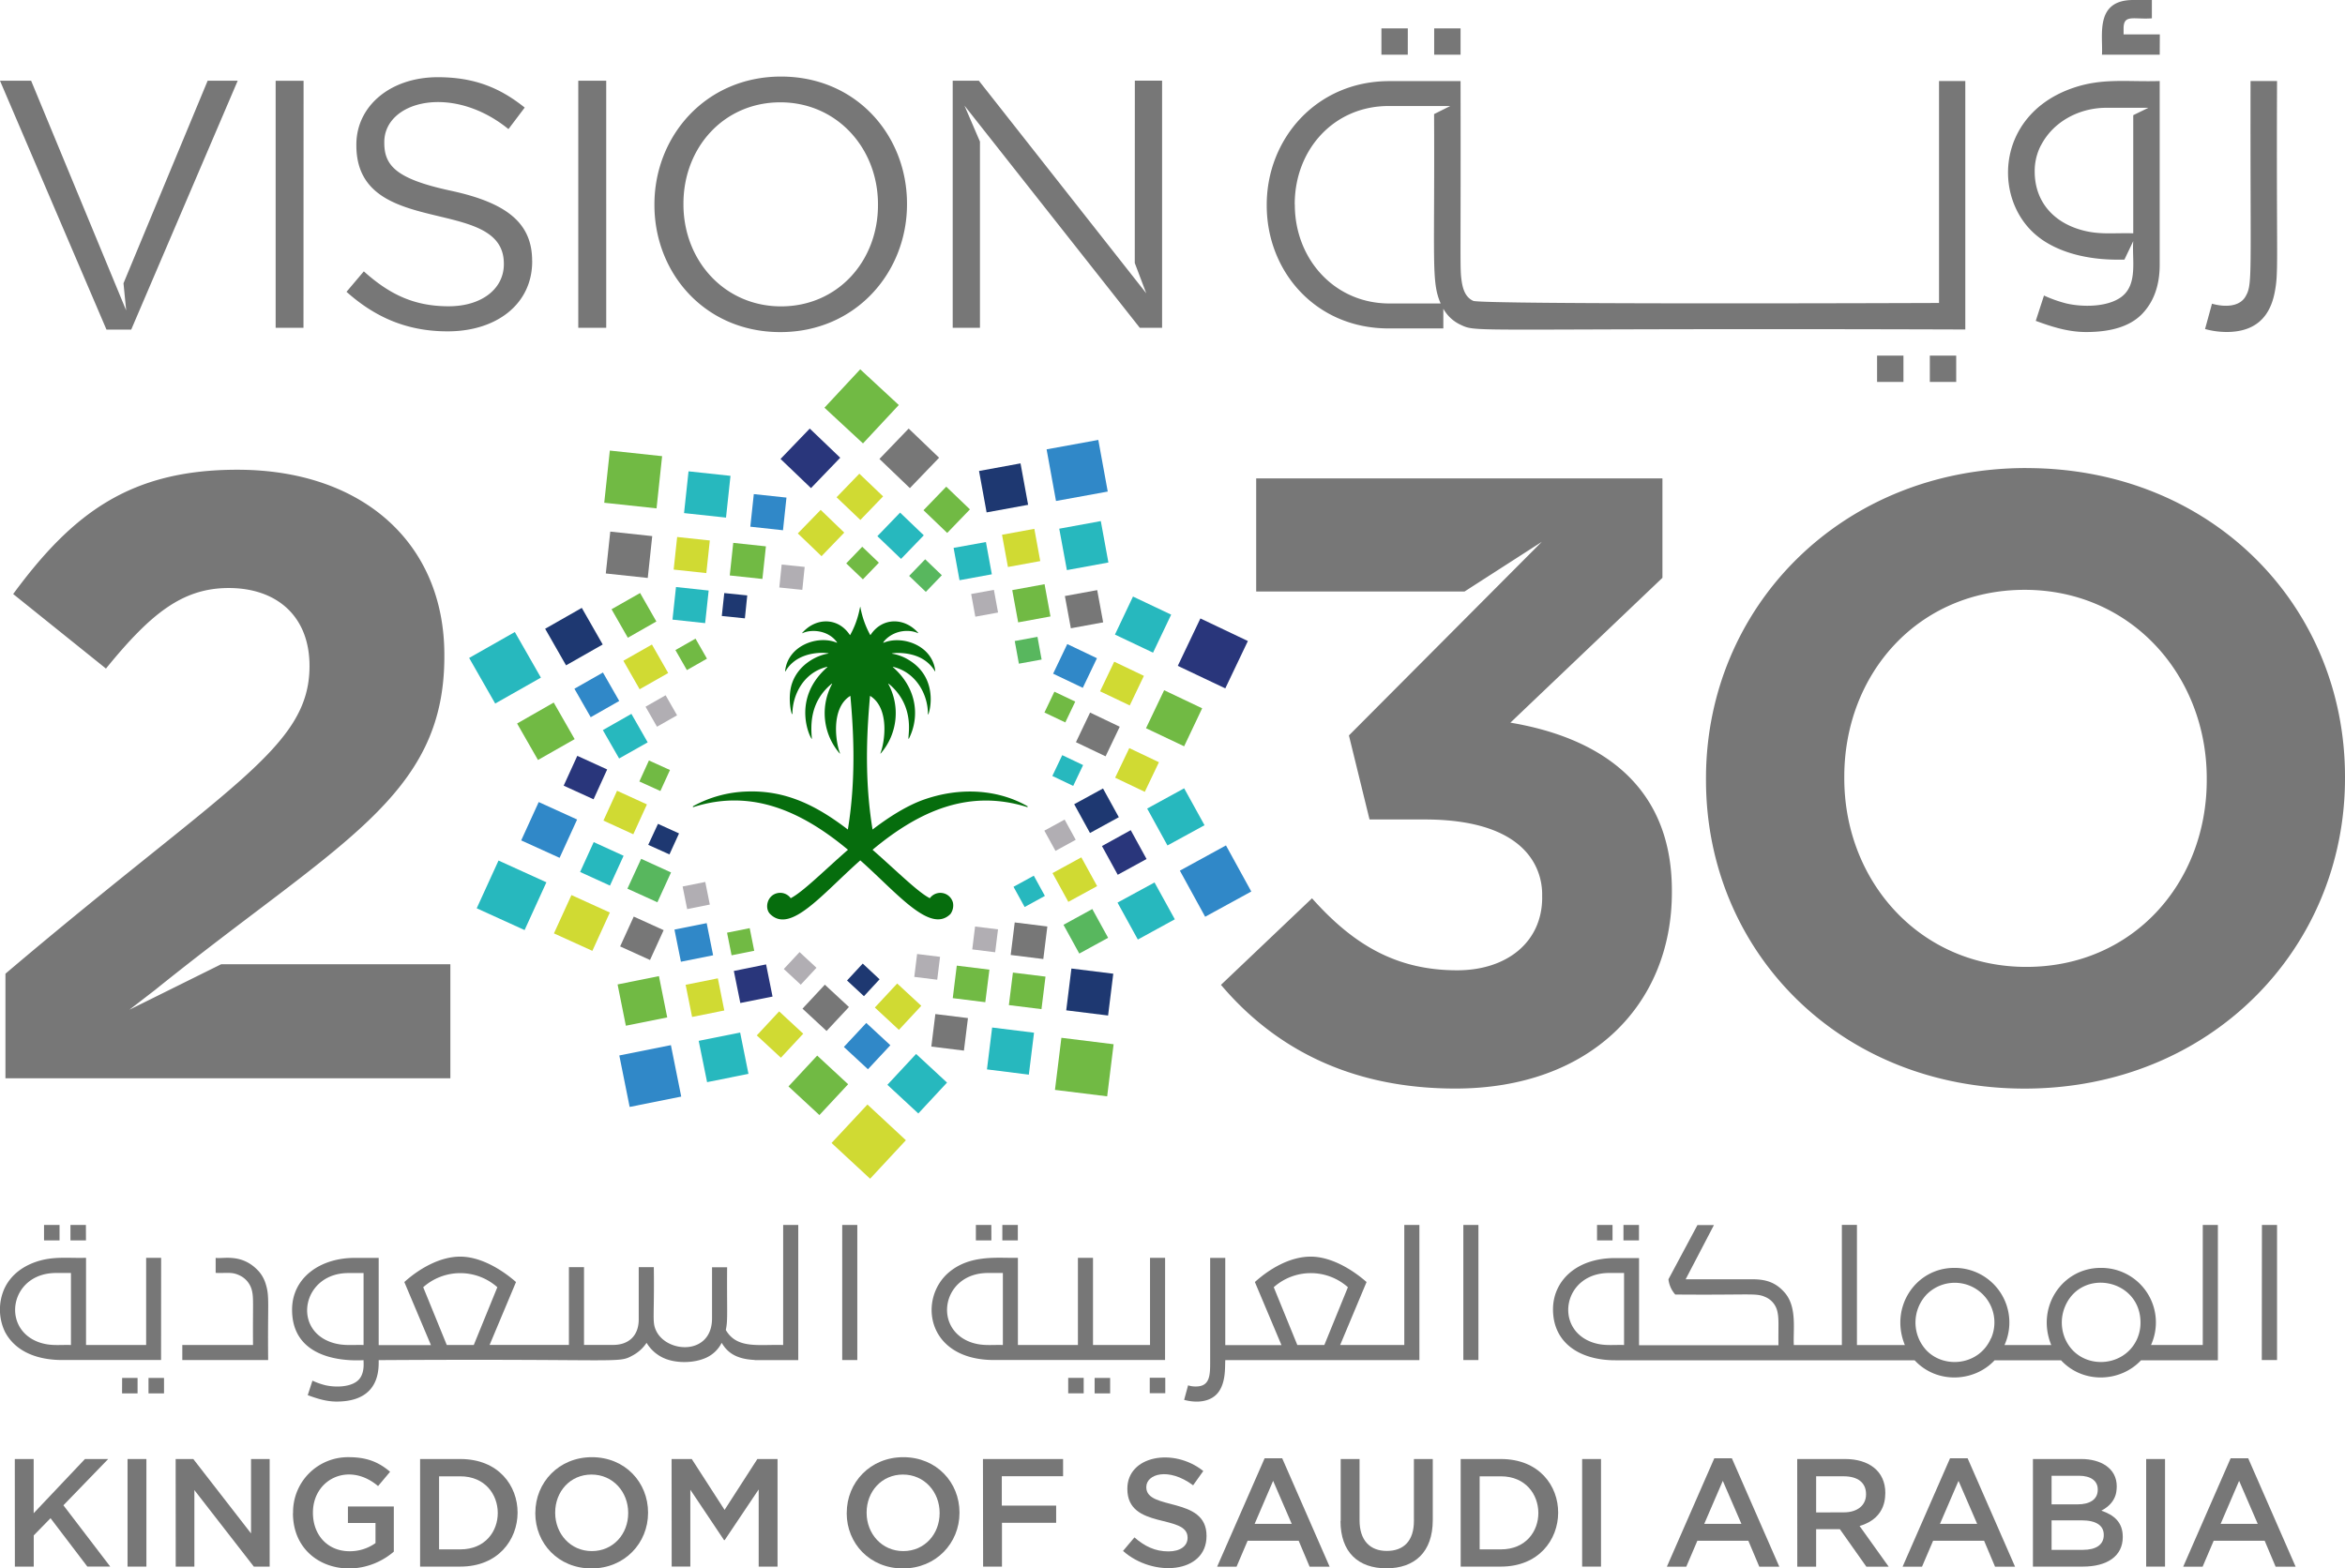 <svg xmlns="http://www.w3.org/2000/svg" id="Layer_1" data-name="Layer 1" viewBox="0 0 994.83 665.54"><path d="M749.27,552.89v.73c0,48-35,83.28-91.82,83.28-45.91,0-77.61-18.19-99.47-44l38.62-36.73c17.49,19.64,35.71,30.55,61.58,30.55,21.13,0,36.07-12,36.07-30.91-.28-.51,4.12-33.09-49.92-33.09H621l-8.74-35.65,81.82-82.15L661.3,426H572.92V378H745.26v42.18l-64.49,61.46c34.62,5.82,68.5,24,68.5,71.28m-160-291.33c0-23.05,16.56-41.6,39.79-41.6h26.18l-6.85,3.42c.31,63.17-1.25,71.13,2.79,80.36H629.39c-23.23,0-40.08-18.85-40.08-41.89Zm39.79,52.76h23.25V306a16.11,16.11,0,0,0,7.34,6.81c7.39,3.51,2,1.31,214.1,2V209.38H862.6v94.18s-193.92.75-197.6-.9c-3.2-1.44-4.36-4.73-4.89-8.24-.85-5.69-.34-5.79-.49-85H629.39c-30.93,0-52,24.5-52,52.47v.29c0,28,20.76,52.18,51.69,52.18M956.23,198.21H931.72c.53-8.1-3.22-23.21,13.29-23.21h7.89v7.78c-7.64.57-12-1.86-12,4.24v2.58h15.37Zm28.32,117.66a34.45,34.45,0,0,1-9.09-1.26l2.94-10.74c5.06,1.43,11.53,1.52,14.19-3,3.12-5.36,2-7.24,2.17-91.49H1006c-.32,78.64.77,80.84-1.05,89.95-2.15,10.67-8.61,16.54-20.35,16.54M659.62,198.21H648.43V187.05h11.19Zm246.2,38.53c5.25-10.22,16.27-15.92,27.53-16v0h18.08L945,223.87V274c-8.8-.26-15,.84-23.14-1.75-11.13-3.49-18.67-12.06-18.67-24.49a23.67,23.67,0,0,1,2.59-11m0,39.57c14.56,10.37,34.42,8.66,35.46,8.85l3.76-7.87c-.61,7.63,2.1,18.3-5,23.65-6,4.5-16.79,4.36-23.43,2.79a55,55,0,0,1-9.44-3.35l-3.49,10.75c7.09,2.61,13.87,4.74,21.39,4.74q16.37,0,23.78-7.74t7.41-20.87V209.38c-13.77.43-24.21-1.39-36.78,2.94-33.67,11.57-34.34,49.25-13.63,64m-268.58-78.1H626.05V187.05h11.19Zm-115.79,11H533V314.1h-9.45l-74.4-94.3,6.58,15.28v79H444.17V209.26h11.11l71,90.2-4.87-12.87ZM85.17,314.85,40,209.26H53.21c.67,1.63,36.67,88.64,40.32,97.46L92.39,295.2l35.7-85.94h12.75L95.67,314.85ZM285.33,209.26h11.85V314.1H285.33ZM412.47,262c0,23.82-17.1,43-41.12,43s-41.41-19.46-41.41-43.27v-.31c0-23.81,17.11-43,41.11-43s41.42,19.47,41.42,43.29Zm-41.12-54.51c-32,0-53.72,25.31-53.72,54.22V262c0,28.91,21.46,53.92,53.42,53.92s53.73-25.31,53.73-54.21v-.31c0-28.9-21.46-53.91-53.43-53.91M265.77,285.65v.29c0,18-15,29.66-35.86,29.66-16.66,0-30.31-5.54-42.91-16.78l7.35-8.68c11,9.88,21.46,14.82,36,14.82,14.1,0,23.4-7.48,23.4-17.82v-.3c0-29.26-62.57-9.95-62.57-50.17v-.3c0-16.47,14.55-28.61,34.51-28.61,15.31,0,26.26,4.35,36.91,12.89l-6.89,9.13c-23.82-19.37-52.68-11.95-52.68,5.54v.3c0,9.89,5.4,15.43,28.51,20.37,23.41,5.09,34.21,13.63,34.21,29.66m-97,28.45H156.94V209.27h11.85ZM858.7,325.89h11.19v11.17H858.7Zm-22.38,0h11.19v11.17H836.32ZM133.81,584.16h97.25v48.37H42.31V588.16c94.32-80,129-95.68,129-130.55,0-21.46-14.22-33.1-34.26-33.1-19.68,0-33.16,10.91-52.1,34.18L45.59,427.06c25.15-34.19,49.56-52.74,95.11-52.74,52.83,0,87.81,30.92,87.81,78.56v.72c0,59.75-45.23,79-122.78,141.5L94.9,603.45ZM976.18,506c0,43.63-31.34,79.28-76.53,79.28s-77.24-36.37-77.24-80v-.72c0-43.64,31.34-79.28,76.52-79.28s77.25,36.37,77.25,80ZM899.65,373.6c-78.7,0-135.91,59.28-135.91,131.64V506c0,72.37,56.48,130.92,135.19,130.92s135.9-59.28,135.9-131.66v-.72c0-72.37-56.47-130.92-135.18-130.92" transform="translate(-40 -175)" style="fill:#777"></path><path d="M383.53,356.85l12.92,12.38-12.4,12.89-12.92-12.38" transform="translate(-40 -175)" style="fill:#29367b"></path><path d="M413.09,369.74,426,382.12l12.4-12.89-12.91-12.38" transform="translate(-40 -175)" style="fill:#777"></path><path d="M394.9,386,405,395.63l9.64-10L404.56,376" transform="translate(-40 -175)" style="fill:#d0da33"></path><path d="M431.78,391.5l10.06,9.64,9.64-10-10.05-9.63" transform="translate(-40 -175)" style="fill:#71ba44"></path><path d="M378.46,401.34,388.52,411l9.64-10-10-9.64" transform="translate(-40 -175)" style="fill:#d0da33"></path><path d="M412.21,402.51l10.05,9.64,9.65-10-10.06-9.64" transform="translate(-40 -175)" style="fill:#27b8be"></path><path d="M399,414.06l7.07,6.77,6.79-7.06L405.79,407" transform="translate(-40 -175)" style="fill:#71ba44"></path><path d="M425.69,419.37l7.08,6.78,6.79-7.06-7.07-6.77" transform="translate(-40 -175)" style="fill:#58b75e"></path><path d="M484,365.67l21.94-4,4,21.91-21.95,4Z" transform="translate(-40 -175)" style="fill:#3088c8"></path><path d="M455.34,374.85l17.6-3.23,3.22,17.58-17.61,3.22Z" transform="translate(-40 -175)" style="fill:#1e3871"></path><path d="M489.37,399.34,507,396.11l3.22,17.57-17.61,3.23Z" transform="translate(-40 -175)" style="fill:#27b8be"></path><path d="M465.09,401.91l13.71-2.51,2.51,13.68-13.71,2.51Z" transform="translate(-40 -175)" style="fill:#d0da33"></path><path d="M491.76,427.91l13.71-2.51L508,439.08l-13.71,2.51Z" transform="translate(-40 -175)" style="fill:#777"></path><path d="M444.55,407.48,458.26,405l2.51,13.69-13.71,2.51Z" transform="translate(-40 -175)" style="fill:#27b8be"></path><path d="M469.43,425.4l13.71-2.51,2.51,13.68-13.71,2.52Z" transform="translate(-40 -175)" style="fill:#71ba44"></path><path d="M452,427.05l9.65-1.76,1.76,9.62-9.64,1.77Z" transform="translate(-40 -175)" style="fill:#b1aeb3"></path><path d="M470.49,447l9.64-1.77,1.76,9.63-9.64,1.76Z" transform="translate(-40 -175)" style="fill:#58b75e"></path><path d="M549.25,437.42l-9.59,20.12,20.15,9.56L569.39,447" transform="translate(-40 -175)" style="fill:#29367b"></path><path d="M520.65,428.13,513,444.27l16.16,7.67,7.69-16.13" transform="translate(-40 -175)" style="fill:#27b8be"></path><path d="M533.87,467.88,526.18,484l16.17,7.67L550,475.55" transform="translate(-40 -175)" style="fill:#71ba44"></path><path d="M512.69,455.77l-6,12.57,12.59,6,6-12.56" transform="translate(-40 -175)" style="fill:#d0da33"></path><path d="M519.08,492.44l-6,12.56,12.58,6,6-12.57" transform="translate(-40 -175)" style="fill:#d0da33"></path><path d="M492.77,448.29l-6,12.57,12.59,6,6-12.56" transform="translate(-40 -175)" style="fill:#3088c8"></path><path d="M502.45,477.36l-6,12.57,12.58,6,6-12.56" transform="translate(-40 -175)" style="fill:#777"></path><path d="M487.31,468.5l-4.22,8.84,8.85,4.2,4.22-8.83" transform="translate(-40 -175)" style="fill:#71ba44"></path><path d="M486.44,504.26l4.2-8.83,8.85,4.21-4.2,8.84Z" transform="translate(-40 -175)" style="fill:#27b8be"></path><path d="M560.1,533.73l-19.56,10.71L551.27,564l19.57-10.71" transform="translate(-40 -175)" style="fill:#3088c8"></path><path d="M542.36,509.5l-15.69,8.59,8.61,15.66L551,525.16" transform="translate(-40 -175)" style="fill:#27b8be"></path><path d="M529.79,549.45,514.09,558l8.62,15.67,15.69-8.59" transform="translate(-40 -175)" style="fill:#27b8be"></path><path d="M519.7,527.26,507.49,534l6.69,12.19,12.23-6.69" transform="translate(-40 -175)" style="fill:#29367b"></path><path d="M503.39,560.73l-12.22,6.69,6.7,12.2,12.23-6.69" transform="translate(-40 -175)" style="fill:#58b75e"></path><path d="M507.93,509.57l-12.22,6.68,6.7,12.21,12.23-6.7" transform="translate(-40 -175)" style="fill:#1e3871"></path><path d="M498.74,538.79l-12.22,6.69,6.7,12.2L505.44,551" transform="translate(-40 -175)" style="fill:#d0da33"></path><path d="M491.65,522.77l-8.6,4.7,4.72,8.58,8.59-4.7" transform="translate(-40 -175)" style="fill:#b1aeb3"></path><path d="M478.57,546.58l-8.6,4.71,4.72,8.58,8.59-4.71" transform="translate(-40 -175)" style="fill:#27b8be"></path><path d="M487.55,637.47l2.73-22.11,22.15,2.74-2.73,22.1Z" transform="translate(-40 -175)" style="fill:#71ba44"></path><path d="M492.33,603.71l2.2-17.74,17.76,2.2-2.2,17.74Z" transform="translate(-40 -175)" style="fill:#1e3871"></path><path d="M458.7,628.77,460.9,611l17.77,2.2L476.47,631Z" transform="translate(-40 -175)" style="fill:#27b8be"></path><path d="M468,601.49l1.71-13.8,13.83,1.71-1.71,13.8Z" transform="translate(-40 -175)" style="fill:#71ba44"></path><path d="M435.1,619.09l1.71-13.8L450.64,607l-1.71,13.8Z" transform="translate(-40 -175)" style="fill:#777"></path><path d="M468.77,580.22l1.71-13.81,13.84,1.72-1.71,13.81Z" transform="translate(-40 -175)" style="fill:#777"></path><path d="M444.19,598.54l1.71-13.8,13.84,1.71L458,600.26Z" transform="translate(-40 -175)" style="fill:#71ba44"></path><path d="M452.46,577.86l1.2-9.71,9.73,1.2-1.2,9.72Z" transform="translate(-40 -175)" style="fill:#b1aeb3"></path><path d="M427.87,589.52l1.2-9.71,9.73,1.2-1.2,9.71Z" transform="translate(-40 -175)" style="fill:#b1aeb3"></path><path d="M424.31,658.83,408,643.67,392.77,660l16.36,15.16" transform="translate(-40 -175)" style="fill:#d0da33"></path><path d="M421.3,346.86l-16.36-15.15L389.76,348l16.35,15.15" transform="translate(-40 -175)" style="fill:#71ba44"></path><path d="M441.76,634.37l-13.12-12.15-12.18,13.09,13.12,12.16" transform="translate(-40 -175)" style="fill:#27b8be"></path><path d="M399.81,635.07l-13.13-12.16L374.5,636l13.12,12.15" transform="translate(-40 -175)" style="fill:#71ba44"></path><path d="M417.72,618.52l-10.22-9.46L398,619.25l10.21,9.46" transform="translate(-40 -175)" style="fill:#3088c8"></path><path d="M380.76,613.62l-10.22-9.46-9.48,10.19,10.22,9.47" transform="translate(-40 -175)" style="fill:#d0da33"></path><path d="M430.84,601.79l-10.22-9.46-9.48,10.19L421.35,612" transform="translate(-40 -175)" style="fill:#d0da33"></path><path d="M400.15,602.3l-10.22-9.47L380.45,603l10.21,9.47" transform="translate(-40 -175)" style="fill:#777"></path><path d="M413.15,590.54,406,583.87l-6.66,7.18,7.18,6.66" transform="translate(-40 -175)" style="fill:#1e3871"></path><path d="M386.38,585.65,379.2,579l-6.68,7.17,7.19,6.66" transform="translate(-40 -175)" style="fill:#b1aeb3"></path><path d="M302.73,622.86l21.89-4.38L329,640.31l-21.88,4.39Z" transform="translate(-40 -175)" style="fill:#3088c8"></path><path d="M336.41,616.66,354,613.14l3.52,17.52-17.55,3.52Z" transform="translate(-40 -175)" style="fill:#27b8be"></path><path d="M302,592.72l17.55-3.52,3.51,17.52-17.55,3.52Z" transform="translate(-40 -175)" style="fill:#71ba44"></path><path d="M330.87,592.87l13.67-2.74,2.73,13.64-13.66,2.74Z" transform="translate(-40 -175)" style="fill:#d0da33"></path><path d="M351.32,587,365,584.22l2.74,13.65-13.67,2.73Z" transform="translate(-40 -175)" style="fill:#29367b"></path><path d="M326.13,569.45l13.67-2.74,2.73,13.64-13.66,2.74Z" transform="translate(-40 -175)" style="fill:#3088c8"></path><path d="M348.44,570.76l9.61-1.92,1.92,9.6-9.61,1.92Z" transform="translate(-40 -175)" style="fill:#71ba44"></path><path d="M329.59,551.16l9.61-1.93,1.93,9.6-9.61,1.93Z" transform="translate(-40 -175)" style="fill:#b1aeb3"></path><path d="M262.55,569.65l9.25-20.27-20.31-9.23-9.25,20.26" transform="translate(-40 -175)" style="fill:#27b8be"></path><path d="M291.3,578.47l7.42-16.26-16.29-7.41L275,571.06" transform="translate(-40 -175)" style="fill:#d0da33"></path><path d="M277.4,539l7.43-16.26-16.29-7.41-7.43,16.27" transform="translate(-40 -175)" style="fill:#3088c8"></path><path d="M286.1,545l5.77-12.67,12.68,5.79-5.78,12.66Z" transform="translate(-40 -175)" style="fill:#27b8be"></path><path d="M315.76,582.35l5.78-12.66-12.68-5.76-5.78,12.66" transform="translate(-40 -175)" style="fill:#777"></path><path d="M279.13,508.38l5.78-12.66,12.67,5.78-5.77,12.66Z" transform="translate(-40 -175)" style="fill:#29367b"></path><path d="M306.17,552.08,312,539.42l12.67,5.78-5.78,12.66Z" transform="translate(-40 -175)" style="fill:#58b75e"></path><path d="M296,523.2l5.78-12.66,12.67,5.79L308.67,529Z" transform="translate(-40 -175)" style="fill:#d0da33"></path><path d="M324,537.55l4.07-8.91-8.93-4.06L315,533.49" transform="translate(-40 -175)" style="fill:#1e3871"></path><path d="M320.16,510.65l4.07-8.91-8.93-4.05-4.06,8.91" transform="translate(-40 -175)" style="fill:#71ba44"></path><path d="M250.08,473.53l19.39-11-11.06-19.35-19.38,11" transform="translate(-40 -175)" style="fill:#27b8be"></path><path d="M268.23,497.48l15.56-8.85-8.88-15.52L259.37,482" transform="translate(-40 -175)" style="fill:#71ba44"></path><path d="M280.14,457.32l15.55-8.85-8.87-15.53-15.55,8.86" transform="translate(-40 -175)" style="fill:#1e3871"></path><path d="M290.6,479.33l12.1-6.89-6.91-12.08-12.1,6.89" transform="translate(-40 -175)" style="fill:#3088c8"></path><path d="M306.35,445.61l12.1-6.9-6.9-12.08-12.11,6.89" transform="translate(-40 -175)" style="fill:#71ba44"></path><path d="M302.65,496.84,314.77,490l-6.91-12.09-12.11,6.89" transform="translate(-40 -175)" style="fill:#27b8be"></path><path d="M311.36,467.47l12.11-6.89-6.9-12.09-12.11,6.89" transform="translate(-40 -175)" style="fill:#d0da33"></path><path d="M318.72,483.37l8.51-4.85-4.85-8.5-8.52,4.85" transform="translate(-40 -175)" style="fill:#b1aeb3"></path><path d="M331.4,459.34l8.52-4.85-4.86-8.5-8.52,4.85" transform="translate(-40 -175)" style="fill:#71ba44"></path><path d="M296.34,388.33l2.37-22.14,22.18,2.37-2.36,22.15Z" transform="translate(-40 -175)" style="fill:#71ba44"></path><path d="M297,418.34l1.9-17.77,17.8,1.91-1.9,17.76Z" transform="translate(-40 -175)" style="fill:#777"></path><path d="M330.2,392.72,332.1,375l17.8,1.91L348,394.63Z" transform="translate(-40 -175)" style="fill:#27b8be"></path><path d="M325.79,416.69l1.48-13.83,13.86,1.48-1.48,13.84Z" transform="translate(-40 -175)" style="fill:#d0da33"></path><path d="M358.31,398.49l1.48-13.83,13.86,1.48L372.17,400Z" transform="translate(-40 -175)" style="fill:#3088c8"></path><path d="M325.29,437.92l1.49-13.83,13.86,1.49-1.49,13.83Z" transform="translate(-40 -175)" style="fill:#27b8be"></path><path d="M349.59,419.18l1.48-13.83,13.86,1.48-1.49,13.83Z" transform="translate(-40 -175)" style="fill:#71ba44"></path><path d="M346.21,436.38l1.05-9.73,9.75,1-1,9.73Z" transform="translate(-40 -175)" style="fill:#1e3871"></path><path d="M370.61,424.29l1-9.73,9.76,1-1,9.73Z" transform="translate(-40 -175)" style="fill:#b1aeb3"></path><path d="M475.89,517.11c-11.68-6.73-27.93-8.69-44.77-2.52-7.36,2.78-14.73,7.64-20.95,12.4-3.92-23.74-2-45.78-1.09-56.6,0-.06.07-.09.13-.06,8.41,5.29,6.05,20.07,4.28,24.3,0,.08.09.14.15.07a26.09,26.09,0,0,0,3.21-29.5c-.39-.62,2,1.28,3.93,3.77,7.32,9.33,3.94,19.8,4.76,19.55,0,0,0,0,0,0,4.87-9.55,3.31-21.67-6.71-30.41-.45-.39,1.33.19,1.9.39,8.54,3,13,11.76,12.93,19.6,0,1.72,5.77-14.73-8.17-23.09a19.4,19.4,0,0,0-7-2.63c-1.36-.15,7.47-1.47,13.67,2.73,3.73,2.51,4.7,5.55,4.61,4.69-1.09-11-14.07-15.36-21.94-12.06-.83.42,3.1-5.41,10.7-5a10.7,10.7,0,0,1,3.9.92c.07,0,.14-.06.09-.13-5.74-6.56-15.19-6.7-20.2.89a.08.08,0,0,1-.14,0A38.58,38.58,0,0,1,405,432.57c-.16-1.05-.51,5.09-4.33,11.87a.08.08,0,0,1-.13,0c-5-7.61-14.47-7.46-20.2-.89a.08.08,0,0,0,.09.13c3.83-1.82,11.06-1.28,14.69,3.92,0,.07,0,.16-.1.12-8.11-3.41-20.86,1.22-21.94,12.06,0,.1.12.15.17.06a13.15,13.15,0,0,1,2.92-3.58c6.49-5.72,16.69-4.06,15.19-3.9-4,.49-12.17,4-15.19,12.15-2.47,6.63-.09,15.36,0,13.2.08-7.38,4.3-17.25,14.74-19.77a.09.09,0,0,1,.07.15c-16.21,14.25-6.4,31.75-6.55,30.37-.51-5.65-.92-15.74,8.45-23.36.07-.05.18,0,.13.1a26.09,26.09,0,0,0,3.21,29.5c.06.07.18,0,.15-.07-1.76-4.23-4.12-19,4.28-24.3.06,0,.13,0,.13.06.92,10.82,2.83,32.86-1.09,56.6-13.31-10.18-26.42-16.85-43.31-16.11A50.43,50.43,0,0,0,334,517.11a.2.2,0,0,0,.17.35c24.56-7.85,45.82,1.68,65.58,18.12-10,8.7-19,17.8-24.3,20.55a5.51,5.51,0,0,0-5.69-2.14c-4.4,1-5.44,6.47-3.06,8.84,8.63,8.6,22.12-8.48,38.26-22.76,15.53,13.73,29.64,31.36,38.26,22.76a6.22,6.22,0,0,0,1.07-4.76,5.52,5.52,0,0,0-9.82-1.94c-5.07-2.55-14-11.53-24.31-20.55,19.9-16.59,40.93-25.85,65.58-18.12a.2.2,0,0,0,.17-.35" transform="translate(-40 -175)" style="fill:#066d0d"></path><path d="M397.3,752.11h6.4V694.77h-6.4Zm-167.76-6.39-10-24.52a23.67,23.67,0,0,1,31.45,0l-10,24.52Zm-35.3,0c-5-.15-8.57.47-13.24-1-17.31-5.47-12.6-29.53,6.76-29.53h6.48Zm178,0c-10.32-.32-19.61,1.82-24.33-6.39.93-4.1.42-7.78.56-26.6h-6.4v21.65c0,15.89-19.18,14.85-23.7,5.31-1.81-3.83-.71-5.44-1-27h-6.4v22.13c0,7.22-4.52,10.86-10.81,10.86h-12.4v-33h-6.41v33H247.71L258.91,719c-6.35-5.56-15.2-10.78-23.69-10.78s-17.29,5-23.69,10.78l11.29,26.76H200.65v-37H190.4c-14.48,0-26.49,8.32-26.49,22,0,24.28,29.78,21.29,30.33,21.41-.1.79.8,6.27-2.88,9-3.44,2.58-9.58,2.5-13.41,1.6a31.57,31.57,0,0,1-5.4-1.92l-2,6.15c4.06,1.49,7.94,2.72,12.25,2.72,12.2,0,17.85-6.09,17.85-16.38v-1.2c104.49-.66,101.4,1.5,107.77-2a16.29,16.29,0,0,0,5.88-5.35,16.28,16.28,0,0,0,6.32,6c5.6,3,14.15,2.72,19.33.15a13.69,13.69,0,0,0,6.21-6.15c2.47,4.22,6.3,6.93,14,7.27v.08h18.49V694.77h-6.4Zm574.51-2.84c-5.67,13.25-25.17,13.63-30.81-.2a17.54,17.54,0,0,1,0-13c6.83-16.93,32.13-12.07,32.13,6.52a16.7,16.7,0,0,1-1.32,6.66m-62.11,0C879.75,754.27,865,756,857.28,748a17.31,17.31,0,0,1,0-23.65,16.82,16.82,0,0,1,27.41,18.53m-155.71,2.84c-4.9-.15-8.45.49-13.09-1-16.86-5.54-12.84-29.56,6.76-29.56h6.33v30.6Zm245.55,0h-22A23.14,23.14,0,0,0,931.11,713c-16.18,0-27.5,16.58-20.89,32.75H890.37A23.17,23.17,0,0,0,869,713c-16.19,0-27.5,16.59-20.89,32.75H827.78v-51h-6.4v51H801c-.35-6.57,1.49-16.28-4-22.41-3.73-4.2-7.87-5.51-13.53-5.51H755.11l12-23h-7l-12.3,23a11.75,11.75,0,0,0,2.89,6.47c32,.27,34.11-.67,37.9.92a8.73,8.73,0,0,1,5.4,6.19c.76,3.28.38,5.75.48,14.42H735.34v-37H725.25c-17,0-26.41,10.09-26.41,21.72,0,14.58,11.72,21.65,26.41,21.65h127c9.42,10.15,25.28,9.29,33.94,0h28.17c9.39,10.12,25.24,9.32,33.94,0H980.9V694.77h-6.41v51Zm25,6.39H1006V694.77h-6.41ZM527.77,766.18h6.58v-6.56h-6.58Zm62.6-20.46-10-24.52a23.67,23.67,0,0,1,31.46,0l-10,24.52Zm45.38,0H608.54L619.74,719c-6.37-5.59-15.25-10.78-23.69-10.78-8.65,0-17.3,5-23.69,10.78l11.28,26.76H559.8v-37h-6.41v44.73c0,5.65-.41,9.83-6.08,9.83a9.85,9.85,0,0,1-3.28-.49L542.35,769c5.35,1.46,11.67,1,14.81-3.64,2.83-4.18,2.5-9.94,2.64-13.22h82.36V694.77h-6.41v51ZM149.66,714.33c-7.12-7.77-15.36-5-18.17-5.59v6.38c4.67.19,6.84-.51,10,1a9.51,9.51,0,0,1,5.33,6.27c.87,3.36.38,6,.52,23.33h-30v6.39h36.42c-.26-24.22.66-26.78-1-32.19a14.62,14.62,0,0,0-3.08-5.59m354.7,51.92h6.58v-6.56h-6.58Zm-38.93-20.53c-4.89-.15-8.44.49-13.09-1-16.88-5.54-12.81-29.56,6.76-29.56h6.33Zm68.83-37h-6.4v37H503.69v-37h-6.4v37H471.83v-37c-8.05.25-20.06-1.63-29.29,6.18-13.09,11.09-9.71,37.19,19.21,37.19h72.51Zm-41.11,57.51h6.57v-6.56h-6.57ZM65.26,694.77H58.68v6.57h6.58Zm658.83,0h-6.57v6.57h6.57Zm-252.29,0h-6.57v6.57h6.57ZM103,766.25h6.58v-6.56H103Zm357.56-71.48H454v6.57h6.58Zm-384.12,0H69.89v6.57h6.58Zm15.34,71.48h6.58v-6.56H91.81ZM70.1,745.72c-4.88-.15-8.45.49-13.09-1-16.85-5.52-12.87-29.56,6.77-29.56H70.1Zm38.26-37H102v37H76.5v-37c-7.67.23-13.77-.77-21,1.63-6,2-11,5.75-13.65,11.47a21.87,21.87,0,0,0,.29,18.37c4.64,8.75,14.34,11.9,24.25,11.9h41.94ZM660.8,752.11h6.4V694.77h-6.4Zm74.51-57.34h-6.58v6.57h6.58Z" transform="translate(-40 -175)" style="fill:#777"></path><path d="M46.28,794.1h8v23l21.76-23h9.86l-19,19.63,19.86,26H77.05L61.44,819.21l-7.13,7.3v13.24h-8" transform="translate(-40 -175)" style="fill:#777"></path><path d="M94.11,794.1h8v45.65h-8Z" transform="translate(-40 -175)" style="fill:#777"></path><path d="M114.52,794.1H122l24.5,31.57V794.1h7.9v45.65h-6.72l-25.22-32.47v32.47h-7.91" transform="translate(-40 -175)" style="fill:#777"></path><path d="M164.33,817.06v-.13a23.28,23.28,0,0,1,23.58-23.61c8,0,12.88,2.22,17.58,6.19l-5.1,6.07c-12.38-10.52-27.63-2.94-27.63,11.22v.13c0,9.39,6.2,16.3,15.54,16.3a18.68,18.68,0,0,0,11-3.46v-8.54h-11.7v-7h19.47v19.17c-16.35,14-42.79,6.79-42.79-16.36" transform="translate(-40 -175)" style="fill:#777"></path><path d="M235.27,832.44c21.33,0,21.08-31,0-31h-9v31ZM218.22,794.1h17.05c32.63,0,32.19,45.65,0,45.65H218.22Z" transform="translate(-40 -175)" style="fill:#777"></path><path d="M306.5,817.06v-.13c0-8.87-6.46-16.24-15.55-16.24s-15.42,7.24-15.42,16.11v.13c0,8.87,6.47,16.24,15.55,16.24s15.42-7.24,15.42-16.11m-39.39,0v-.13c0-12.85,9.93-23.61,24-23.61S314.93,804,314.93,816.8v.13c0,12.84-9.93,23.6-24,23.6s-23.84-10.63-23.84-23.47" transform="translate(-40 -175)" style="fill:#777"></path><path d="M324.91,794.1h8.56l13.92,21.59L361.3,794.1h8.56v45.65h-8V807l-14.43,21.52h-.26l-14.31-21.39v32.61h-7.91" transform="translate(-40 -175)" style="fill:#777"></path><path d="M438.62,817.06v-.13c0-8.87-6.47-16.24-15.55-16.24s-15.42,7.24-15.42,16.11v.13c0,8.87,6.47,16.24,15.55,16.24s15.42-7.24,15.42-16.11m-39.4,0v-.13c0-12.85,9.93-23.61,24-23.61S447.05,804,447.05,816.8v.13c0,12.84-9.94,23.6-24,23.6s-23.85-10.63-23.85-23.47" transform="translate(-40 -175)" style="fill:#777"></path><path d="M457,794.1h34v7.31h-26v12.45h23.06v7.3H465.07v18.59h-8" transform="translate(-40 -175)" style="fill:#777"></path><path d="M516.43,833.1l4.84-5.74c4.37,3.79,8.75,5.94,14.44,5.94,5,0,8.1-2.29,8.1-5.74v-.13c0-10.2-25.55-3.24-25.55-20.61v-.13c0-14,19.61-17.58,32.21-7.5l-4.31,6.06c-10.52-7.82-19.86-4.74-19.86.73v.13c0,10,25.55,3.69,25.55,20.53v.13c0,16-22.7,17.66-35.42,6.33" transform="translate(-40 -175)" style="fill:#777"></path><path d="M588,821.62l-7.9-18.26-7.84,18.26Zm-11.5-27.84h7.45l20.12,46h-8.49l-4.64-11H569.28l-4.69,11h-8.24Z" transform="translate(-40 -175)" style="fill:#777"></path><path d="M608.77,820.39V794.1h8v26c0,8.48,4.37,13,11.56,13s11.5-4.3,11.5-12.71V794.1h8V820c0,13.63-7.71,20.48-19.67,20.48s-19.47-6.85-19.47-20.08" transform="translate(-40 -175)" style="fill:#777"></path><path d="M676.72,832.44c21.33,0,21.08-31,0-31h-9v31ZM659.67,794.1h17.05c32.63,0,32.19,45.65,0,45.65H659.67Z" transform="translate(-40 -175)" style="fill:#777"></path><path d="M711.2,794.1h8v45.65h-8Z" transform="translate(-40 -175)" style="fill:#777"></path><path d="M778.77,821.62l-7.9-18.26L763,821.62Zm-11.5-27.84h7.45l20.12,46h-8.49l-4.64-11H760.08l-4.7,11h-8.23Z" transform="translate(-40 -175)" style="fill:#777"></path><path d="M822.23,816.73c5.75,0,9.41-3,9.41-7.63V809c0-4.89-3.53-7.57-9.47-7.57h-11.7v15.33ZM802.44,794.1h20.38c9.66,0,17,4.86,17,14.41-.19.5,1,10.57-10.92,14l12.35,17.28h-9.47l-11.24-15.91H810.47v15.91h-8Z" transform="translate(-40 -175)" style="fill:#777"></path><path d="M878.78,821.62l-7.91-18.26L863,821.62Zm-11.5-27.84h7.45l20.12,46h-8.49l-4.64-11H860.09l-4.7,11h-8.24Z" transform="translate(-40 -175)" style="fill:#777"></path><path d="M923.67,832.64c5.49,0,8.82-2.15,8.82-6.26v-.13c0-3.84-3.07-6.13-9.4-6.13H910.35v12.52Zm-2.35-19.3c5.16,0,8.62-2,8.62-6.2V807c0-3.58-2.87-5.8-8-5.8H910.35v12.13ZM902.44,794.1H923c8,0,15,3.76,15,11.61-.18.5.82,6.49-6.53,10.3,5.36,1.83,9.08,4.9,9.08,11.09v.13c0,8.15-6.73,12.52-16.92,12.52H902.44Z" transform="translate(-40 -175)" style="fill:#777"></path><path d="M950.48,794.1h8v45.65h-8Z" transform="translate(-40 -175)" style="fill:#777"></path><path d="M997.81,821.62l-7.9-18.26-7.84,18.26Zm-11.5-27.84h7.45l20.12,46h-8.49l-4.64-11H979.12l-4.69,11h-8.24Z" transform="translate(-40 -175)" style="fill:#777"></path></svg>